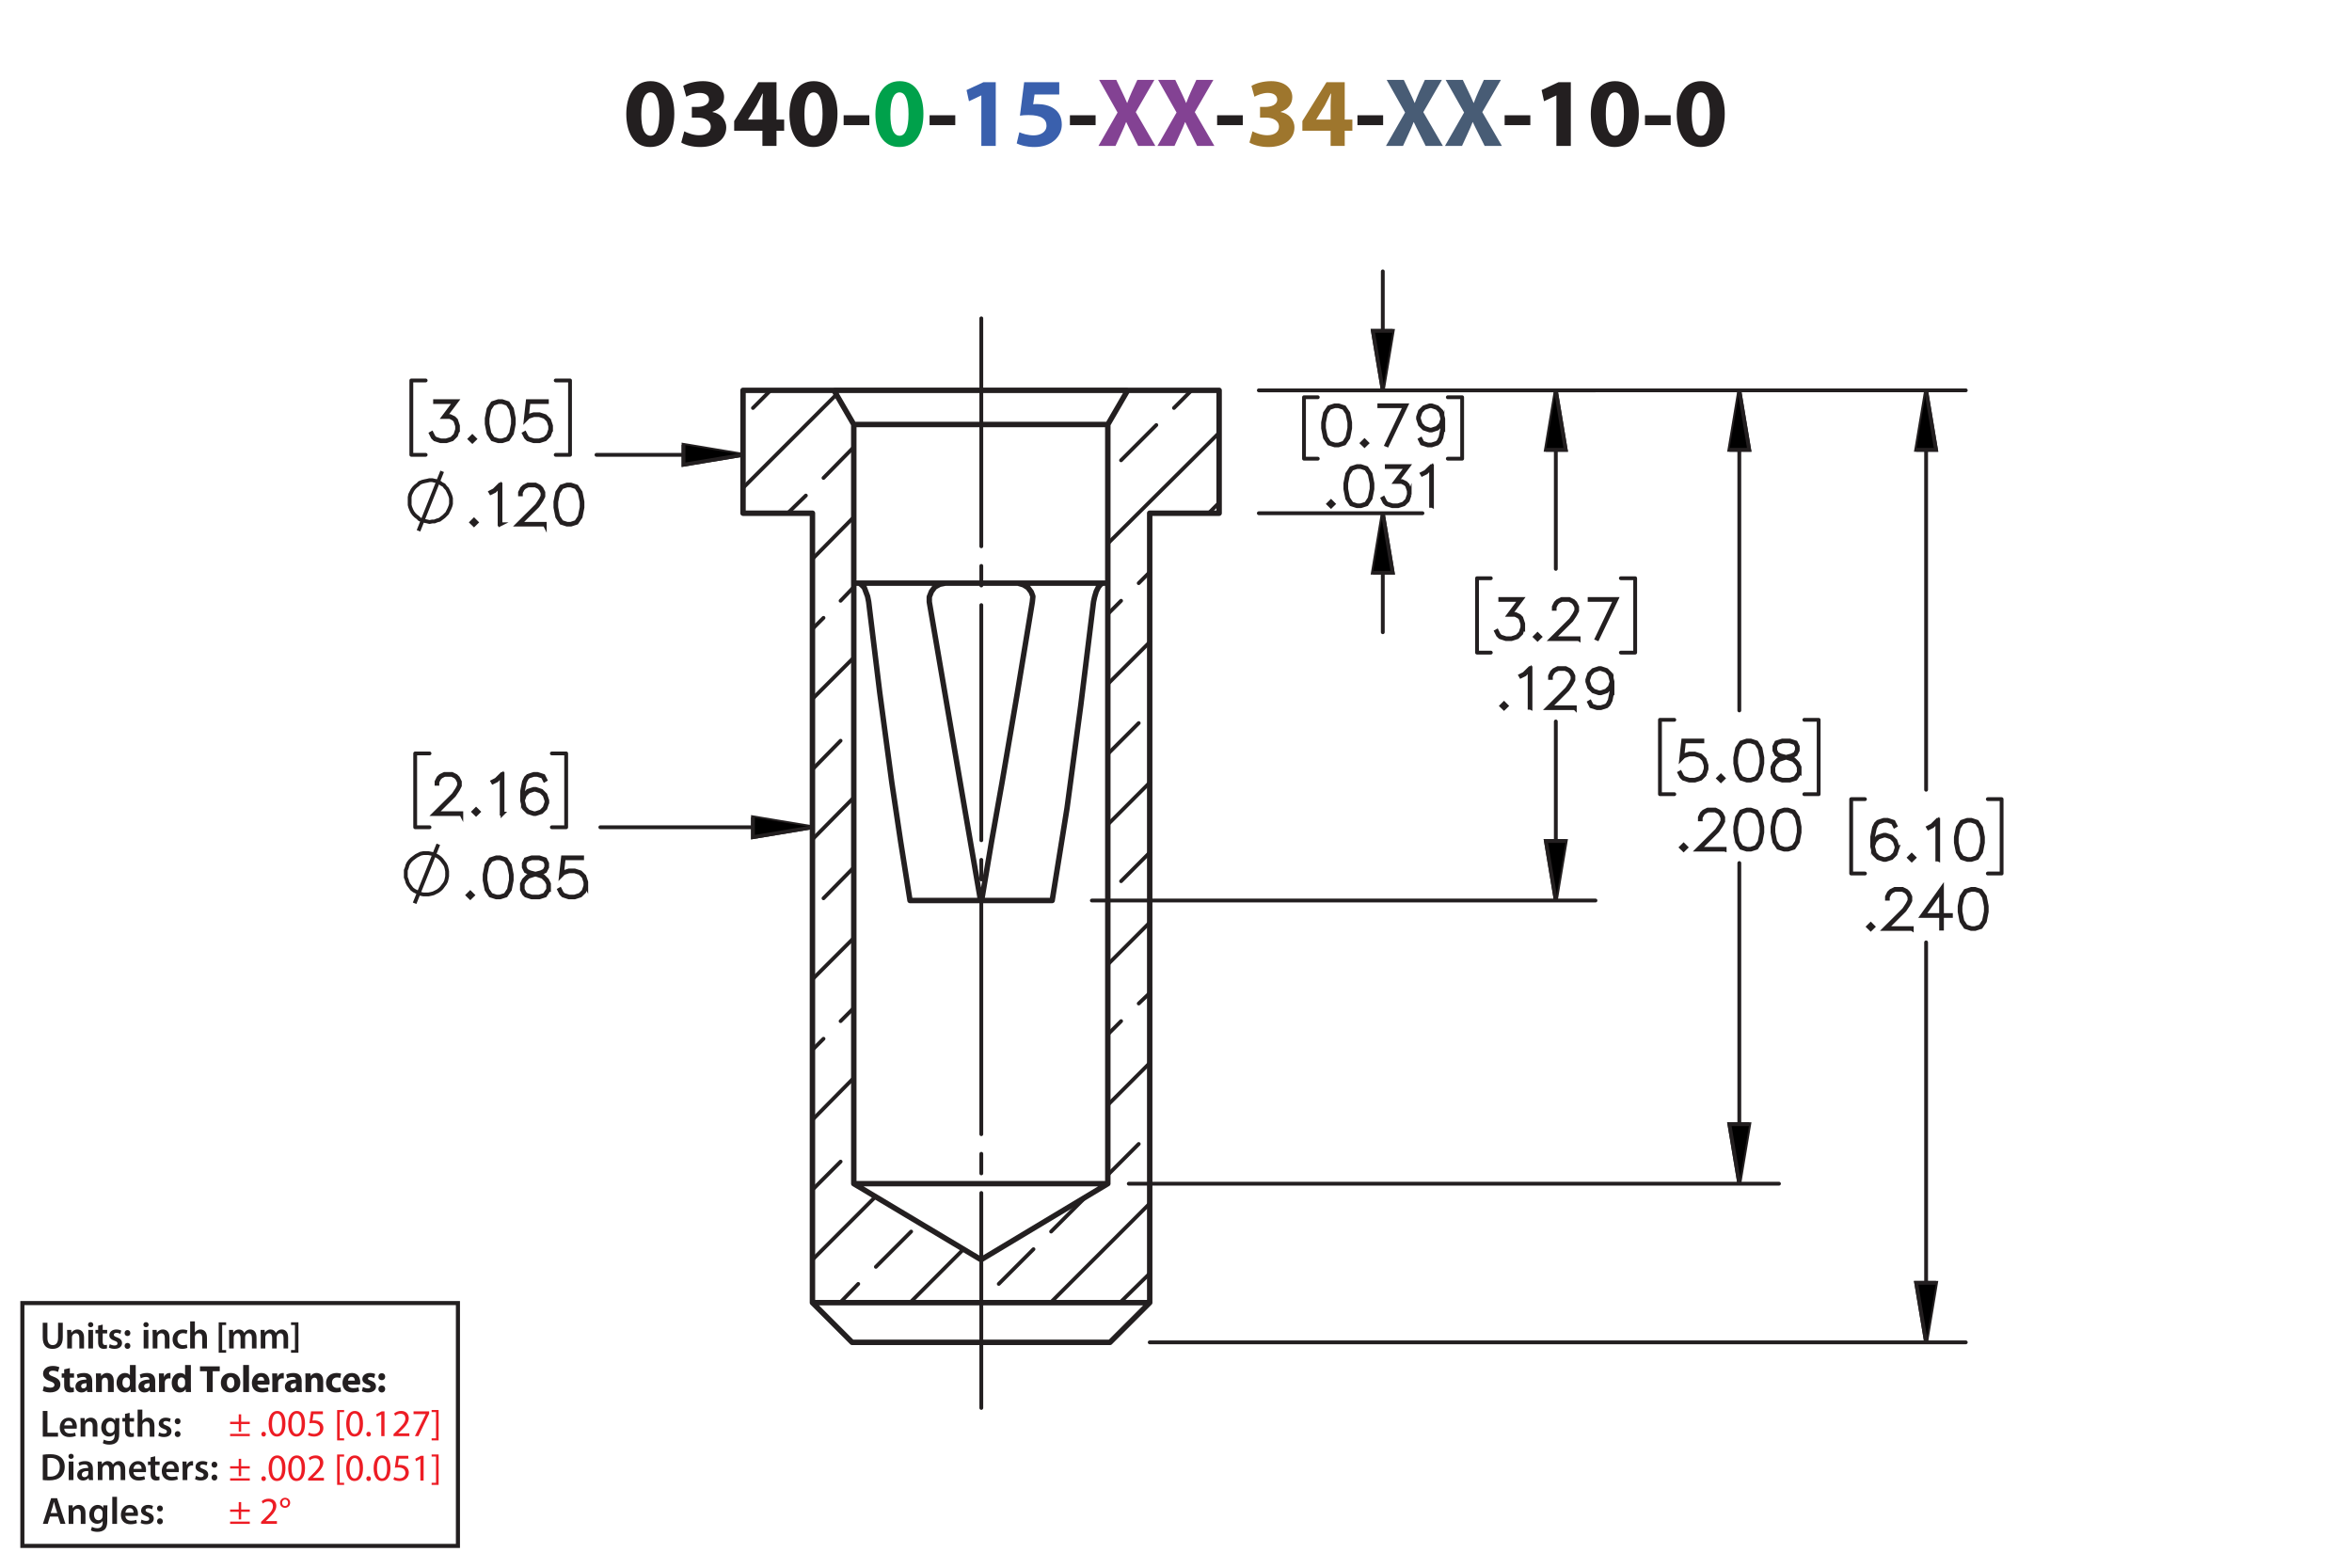 <?xml version="1.0" encoding="UTF-8"?><svg id="Layer_1" xmlns="http://www.w3.org/2000/svg" viewBox="0 0 432 288"><defs><style>.cls-1{stroke-dasharray:0 0 0 0 43.2 3.6 3.6 3.6;stroke-dashoffset:3.713px;}.cls-1,.cls-2,.cls-3,.cls-4,.cls-5,.cls-6,.cls-7{stroke:#231f20;}.cls-1,.cls-2,.cls-4{stroke-linecap:round;stroke-linejoin:round;}.cls-1,.cls-2,.cls-4,.cls-6,.cls-7{fill:none;}.cls-1,.cls-4,.cls-5,.cls-6{stroke-width:.7px;}.cls-3{stroke-width:.7px;}.cls-3,.cls-5,.cls-6{stroke-miterlimit:10;}.cls-8{fill:#3a60ad;}.cls-8,.cls-9,.cls-10,.cls-11,.cls-12,.cls-13,.cls-14{stroke-width:0px;}.cls-9{fill:#ed1c24;}.cls-10{fill:#00a14b;}.cls-11{fill:#9e762d;}.cls-12{fill:#834293;}.cls-13{fill:#231f20;}.cls-14{fill:#485c75;}.cls-7{stroke-width:.75px;}</style></defs><path class="cls-13" d="m123.853,20.904c0,3.619-1.458,6.104-4.447,6.104-3.025,0-4.357-2.719-4.375-6.032,0-3.385,1.44-6.067,4.465-6.067,3.133,0,4.357,2.791,4.357,5.996Zm-6.068.072c-.018,2.683.63,3.961,1.692,3.961s1.639-1.333,1.639-3.997c0-2.593-.558-3.961-1.657-3.961-1.008,0-1.692,1.278-1.674,3.997Z"/><path class="cls-13" d="m125.686,24.127c.486.252,1.603.72,2.719.72,1.422,0,2.143-.685,2.143-1.567,0-1.152-1.152-1.674-2.359-1.674h-1.116v-1.962h1.062c.918-.018,2.089-.36,2.089-1.351,0-.702-.576-1.224-1.728-1.224-.954,0-1.963.414-2.449.702l-.558-1.981c.702-.45,2.106-.882,3.619-.882,2.502,0,3.889,1.315,3.889,2.917,0,1.243-.703,2.215-2.143,2.719v.036c1.405.252,2.539,1.315,2.539,2.845,0,2.07-1.818,3.583-4.79,3.583-1.512,0-2.791-.397-3.475-.829l.558-2.052Z"/><path class="cls-13" d="m140.034,26.81v-2.791h-5.186v-1.782l4.429-7.13h3.349v6.86h1.404v2.052h-1.404v2.791h-2.593Zm0-4.843v-2.593c0-.703.036-1.422.09-2.179h-.072c-.378.756-.684,1.44-1.081,2.179l-1.566,2.557v.036h2.629Z"/><path class="cls-13" d="m153.823,20.904c0,3.619-1.458,6.104-4.447,6.104-3.025,0-4.357-2.719-4.375-6.032,0-3.385,1.44-6.067,4.465-6.067,3.133,0,4.357,2.791,4.357,5.996Zm-6.068.072c-.018,2.683.63,3.961,1.692,3.961s1.639-1.333,1.639-3.997c0-2.593-.558-3.961-1.657-3.961-1.008,0-1.692,1.278-1.674,3.997Z"/><path class="cls-13" d="m159.671,21.174v1.818h-4.717v-1.818h4.717Z"/><path class="cls-10" d="m169.609,20.904c0,3.619-1.458,6.104-4.447,6.104-3.025,0-4.357-2.719-4.375-6.032,0-3.385,1.44-6.067,4.465-6.067,3.133,0,4.357,2.791,4.357,5.996Zm-6.068.072c-.018,2.683.63,3.961,1.692,3.961s1.639-1.333,1.639-3.997c0-2.593-.558-3.961-1.657-3.961-1.008,0-1.692,1.278-1.674,3.997Z"/><path class="cls-13" d="m175.458,21.174v1.818h-4.718v-1.818h4.718Z"/><path class="cls-8" d="m180.245,17.537h-.036l-2.233,1.062-.45-2.053,3.097-1.44h2.269v11.704h-2.647v-9.273Z"/><path class="cls-8" d="m194.556,17.357h-4.538l-.252,1.8c.252-.036.468-.036.756-.036,1.116,0,2.251.252,3.079.847.882.594,1.422,1.566,1.422,2.935,0,2.179-1.873,4.106-5.023,4.106-1.422,0-2.611-.324-3.259-.666l.486-2.052c.522.252,1.585.576,2.647.576,1.134,0,2.341-.54,2.341-1.783,0-1.206-.955-1.945-3.295-1.945-.648,0-1.099.036-1.585.108l.774-6.14h6.446v2.251Z"/><path class="cls-13" d="m201.233,21.174v1.818h-4.718v-1.818h4.718Z"/><path class="cls-12" d="m209.045,26.81l-1.098-2.197c-.45-.846-.738-1.476-1.081-2.179h-.036c-.252.703-.558,1.333-.936,2.179l-1.008,2.197h-3.133l3.511-6.14-3.385-5.996h3.151l1.062,2.215c.36.738.63,1.333.918,2.017h.036c.288-.774.522-1.315.829-2.017l1.026-2.215h3.133l-3.421,5.924,3.601,6.212h-3.169Z"/><path class="cls-12" d="m219.881,26.81l-1.098-2.197c-.45-.846-.738-1.476-1.081-2.179h-.035c-.253.703-.559,1.333-.936,2.179l-1.008,2.197h-3.133l3.511-6.14-3.385-5.996h3.151l1.062,2.215c.359.738.63,1.333.918,2.017h.036c.288-.774.522-1.315.828-2.017l1.026-2.215h3.133l-3.421,5.924,3.601,6.212h-3.169Z"/><path class="cls-13" d="m228.269,21.174v1.818h-4.718v-1.818h4.718Z"/><path class="cls-11" d="m230.049,24.127c.486.252,1.603.72,2.719.72,1.423,0,2.144-.685,2.144-1.567,0-1.152-1.152-1.674-2.359-1.674h-1.116v-1.962h1.062c.918-.018,2.089-.36,2.089-1.351,0-.702-.576-1.224-1.728-1.224-.955,0-1.963.414-2.449.702l-.558-1.981c.702-.45,2.106-.882,3.619-.882,2.502,0,3.889,1.315,3.889,2.917,0,1.243-.702,2.215-2.143,2.719v.036c1.404.252,2.539,1.315,2.539,2.845,0,2.07-1.819,3.583-4.79,3.583-1.512,0-2.791-.397-3.475-.829l.558-2.052Z"/><path class="cls-11" d="m244.397,26.81v-2.791h-5.186v-1.782l4.429-7.13h3.35v6.86h1.404v2.052h-1.404v2.791h-2.593Zm0-4.843v-2.593c0-.703.036-1.422.09-2.179h-.072c-.378.756-.684,1.44-1.08,2.179l-1.566,2.557v.036h2.629Z"/><path class="cls-13" d="m254.044,21.174v1.818h-4.717v-1.818h4.717Z"/><path class="cls-14" d="m261.856,26.81l-1.098-2.197c-.45-.846-.738-1.476-1.081-2.179h-.035c-.253.703-.559,1.333-.936,2.179l-1.009,2.197h-3.133l3.512-6.14-3.386-5.996h3.151l1.062,2.215c.359.738.63,1.333.918,2.017h.036c.288-.774.522-1.315.828-2.017l1.026-2.215h3.133l-3.421,5.924,3.601,6.212h-3.169Z"/><path class="cls-14" d="m272.692,26.81l-1.098-2.197c-.45-.846-.738-1.476-1.081-2.179h-.035c-.253.703-.559,1.333-.936,2.179l-1.009,2.197h-3.133l3.512-6.14-3.386-5.996h3.151l1.062,2.215c.359.738.63,1.333.918,2.017h.036c.288-.774.522-1.315.828-2.017l1.026-2.215h3.133l-3.421,5.924,3.601,6.212h-3.169Z"/><path class="cls-13" d="m281.08,21.174v1.818h-4.718v-1.818h4.718Z"/><path class="cls-13" d="m285.867,17.537h-.035l-2.233,1.062-.45-2.053,3.098-1.44h2.269v11.704h-2.647v-9.273Z"/><path class="cls-13" d="m301.007,20.904c0,3.619-1.458,6.104-4.447,6.104-3.024,0-4.357-2.719-4.375-6.032,0-3.385,1.44-6.067,4.465-6.067,3.133,0,4.357,2.791,4.357,5.996Zm-6.067.072c-.019,2.683.63,3.961,1.692,3.961s1.639-1.333,1.639-3.997c0-2.593-.559-3.961-1.657-3.961-1.008,0-1.692,1.278-1.674,3.997Z"/><path class="cls-13" d="m306.856,21.174v1.818h-4.717v-1.818h4.717Z"/><path class="cls-13" d="m316.792,20.904c0,3.619-1.458,6.104-4.447,6.104-3.024,0-4.356-2.719-4.375-6.032,0-3.385,1.44-6.067,4.465-6.067,3.134,0,4.357,2.791,4.357,5.996Zm-6.067.072c-.019,2.683.63,3.961,1.692,3.961s1.639-1.333,1.639-3.997c0-2.593-.559-3.961-1.656-3.961-1.009,0-1.693,1.278-1.675,3.997Z"/><path class="cls-13" d="m7.854,259.208h.862v3.999h1.94v.722h-2.802v-4.721Z"/><path class="cls-13" d="m11.802,262.465c.021.616.504.883,1.05.883.399,0,.686-.057.946-.154l.126.596c-.294.118-.701.21-1.191.21-1.106,0-1.758-.68-1.758-1.724,0-.945.574-1.835,1.667-1.835,1.106,0,1.471.911,1.471,1.66,0,.161-.014.287-.028.364h-2.283Zm1.498-.603c.007-.315-.133-.833-.708-.833-.532,0-.756.483-.791.833h1.498Z"/><path class="cls-13" d="m14.805,261.533c0-.392-.007-.721-.028-1.016h.756l.042.512h.021c.147-.267.518-.589,1.085-.589.595,0,1.211.386,1.211,1.464v2.024h-.861v-1.926c0-.49-.182-.861-.651-.861-.343,0-.581.245-.672.504-.028.077-.035.182-.035.28v2.003h-.868v-2.396Z"/><path class="cls-13" d="m21.925,260.518c-.014.231-.028.512-.028.981v1.934c0,.714-.147,1.226-.504,1.548-.357.315-.848.413-1.317.413-.434,0-.896-.091-1.191-.273l.19-.651c.217.126.581.26.995.26.56,0,.981-.295.981-1.03v-.294h-.014c-.196.301-.546.504-.995.504-.847,0-1.45-.7-1.45-1.666,0-1.121.729-1.801,1.548-1.801.518,0,.827.253.987.532h.014l.035-.455h.75Zm-.89,1.366c0-.077-.007-.161-.028-.231-.091-.315-.336-.553-.701-.553-.483,0-.84.42-.84,1.113,0,.581.294,1.051.834,1.051.322,0,.602-.21.7-.519.021-.091.035-.21.035-.309v-.553Z"/><path class="cls-13" d="m23.807,259.544v.974h.819v.644h-.819v1.506c0,.413.112.631.441.631.147,0,.259-.021.336-.042l.014.658c-.126.049-.35.084-.624.084-.315,0-.581-.105-.742-.28-.182-.196-.266-.505-.266-.953v-1.603h-.49v-.644h.49v-.77l.84-.203Z"/><path class="cls-13" d="m25.277,258.956h.868v2.031h.014c.105-.161.245-.294.427-.393.168-.098.371-.154.588-.154.581,0,1.19.386,1.19,1.478v2.01h-.861v-1.912c0-.497-.182-.868-.658-.868-.336,0-.575.224-.665.483-.028.069-.035.161-.035.259v2.038h-.868v-4.973Z"/><path class="cls-13" d="m29.239,263.138c.196.119.567.245.875.245.378,0,.546-.154.546-.379,0-.231-.14-.35-.56-.497-.665-.231-.945-.596-.939-.994,0-.603.497-1.072,1.289-1.072.378,0,.708.099.903.203l-.168.609c-.147-.084-.42-.195-.721-.195-.308,0-.477.146-.477.356,0,.218.161.322.596.477.616.224.903.539.91,1.044,0,.616-.483,1.065-1.387,1.065-.413,0-.784-.099-1.037-.238l.169-.623Z"/><path class="cls-13" d="m32.095,261.1c0-.322.224-.554.532-.554.315,0,.525.231.532.554,0,.315-.21.546-.532.546-.315,0-.532-.231-.532-.546Zm0,2.359c0-.321.224-.553.532-.553.315,0,.525.224.532.553,0,.309-.21.547-.532.547-.315,0-.532-.238-.532-.547Z"/><path class="cls-13" d="m7.854,267.253c.378-.064.862-.099,1.373-.099.882,0,1.492.183,1.926.547.456.371.735.932.735,1.736,0,.841-.287,1.471-.735,1.877-.469.428-1.218.644-2.136.644-.504,0-.882-.027-1.163-.062v-4.644Zm.862,3.999c.119.021.301.021.476.021,1.121.008,1.786-.609,1.786-1.807.007-1.044-.595-1.639-1.674-1.639-.273,0-.469.021-.588.049v3.376Z"/><path class="cls-13" d="m13.538,267.547c0,.259-.19.462-.49.462-.287,0-.477-.203-.477-.462,0-.267.196-.47.483-.47.294,0,.476.203.483.47Zm-.917,4.363v-3.411h.868v3.411h-.868Z"/><path class="cls-13" d="m16.331,271.91l-.056-.378h-.021c-.21.266-.567.455-1.008.455-.686,0-1.072-.497-1.072-1.016,0-.861.763-1.296,2.024-1.289v-.056c0-.225-.091-.596-.693-.596-.336,0-.686.105-.917.253l-.168-.56c.252-.154.693-.302,1.233-.302,1.092,0,1.408.693,1.408,1.437v1.232c0,.308.014.609.049.819h-.777Zm-.112-1.667c-.609-.014-1.19.119-1.19.638,0,.336.217.49.49.49.343,0,.595-.225.672-.47.021-.062.028-.133.028-.189v-.47Z"/><path class="cls-13" d="m17.969,269.515c0-.392-.007-.721-.028-1.016h.743l.035.505h.021c.169-.267.477-.582,1.051-.582.448,0,.798.253.945.631h.014c.119-.19.259-.329.42-.428.189-.133.406-.203.686-.203.567,0,1.142.386,1.142,1.478v2.01h-.841v-1.884c0-.567-.196-.903-.609-.903-.294,0-.511.21-.602.455-.021.084-.042.189-.042.287v2.045h-.841v-1.975c0-.477-.189-.812-.588-.812-.322,0-.54.252-.617.49-.035.084-.049.182-.049.279v2.018h-.84v-2.396Z"/><path class="cls-13" d="m24.514,270.446c.021.616.504.883,1.05.883.399,0,.686-.057.946-.154l.126.596c-.294.118-.701.21-1.191.21-1.106,0-1.758-.68-1.758-1.724,0-.945.574-1.835,1.667-1.835,1.106,0,1.471.911,1.471,1.66,0,.161-.014.287-.028.364h-2.283Zm1.498-.603c.007-.315-.133-.833-.708-.833-.532,0-.756.483-.791.833h1.498Z"/><path class="cls-13" d="m28.504,267.525v.974h.819v.644h-.819v1.506c0,.413.112.631.441.631.147,0,.259-.021.336-.042l.014.658c-.126.049-.35.084-.624.084-.315,0-.581-.105-.742-.28-.182-.196-.266-.505-.266-.953v-1.603h-.49v-.644h.49v-.77l.84-.203Z"/><path class="cls-13" d="m30.541,270.446c.021.616.504.883,1.05.883.399,0,.686-.057.946-.154l.126.596c-.294.118-.701.21-1.191.21-1.106,0-1.758-.68-1.758-1.724,0-.945.574-1.835,1.667-1.835,1.106,0,1.471.911,1.471,1.66,0,.161-.014.287-.028.364h-2.283Zm1.498-.603c.007-.315-.133-.833-.708-.833-.532,0-.756.483-.791.833h1.498Z"/><path class="cls-13" d="m33.544,269.599c0-.462-.007-.791-.028-1.1h.75l.028.651h.028c.168-.483.567-.729.932-.729.084,0,.133.008.203.021v.812c-.07-.014-.147-.028-.252-.028-.413,0-.693.267-.77.651-.014.077-.028.168-.028.267v1.765h-.861v-2.312Z"/><path class="cls-13" d="m35.994,271.119c.196.119.567.245.875.245.378,0,.546-.154.546-.379,0-.231-.14-.35-.56-.497-.665-.231-.945-.596-.939-.994,0-.603.497-1.072,1.289-1.072.378,0,.708.099.903.203l-.168.609c-.147-.084-.42-.195-.721-.195-.308,0-.477.146-.477.356,0,.218.161.322.596.477.616.224.903.539.91,1.044,0,.616-.483,1.065-1.387,1.065-.413,0-.784-.099-1.037-.238l.169-.623Z"/><path class="cls-13" d="m38.85,269.081c0-.322.224-.554.532-.554.315,0,.525.231.532.554,0,.315-.21.546-.532.546-.315,0-.532-.231-.532-.546Zm0,2.359c0-.321.224-.553.532-.553.315,0,.525.224.532.553,0,.309-.21.547-.532.547-.315,0-.532-.238-.532-.547Z"/><path class="cls-13" d="m8.065,254.635c.288.147.729.294,1.184.294.49,0,.749-.203.749-.511,0-.295-.224-.463-.791-.666-.784-.273-1.295-.707-1.295-1.394,0-.806.672-1.422,1.786-1.422.532,0,.924.112,1.205.238l-.238.861c-.189-.091-.525-.224-.988-.224-.462,0-.686.21-.686.455,0,.301.266.435.875.665.834.309,1.226.742,1.226,1.408,0,.791-.609,1.464-1.905,1.464-.539,0-1.071-.141-1.337-.287l.217-.883Z"/><path class="cls-13" d="m12.832,251.329v.981h.764v.784h-.764v1.24c0,.413.098.602.42.602.133,0,.238-.014.315-.027l.007.805c-.14.057-.392.092-.693.092-.343,0-.63-.119-.798-.294-.196-.203-.294-.533-.294-1.016v-1.401h-.455v-.784h.455v-.742l1.044-.238Z"/><path class="cls-13" d="m16.025,255.734l-.064-.343h-.021c-.224.273-.574.42-.981.42-.693,0-1.106-.504-1.106-1.051,0-.89.798-1.316,2.01-1.31v-.049c0-.183-.098-.441-.624-.441-.35,0-.721.119-.945.259l-.196-.686c.238-.133.708-.301,1.331-.301,1.142,0,1.506.673,1.506,1.478v1.191c0,.329.014.644.049.833h-.96Zm-.127-1.618c-.56-.007-.994.126-.994.54,0,.273.182.405.42.405.266,0,.483-.175.553-.392.014-.056.021-.119.021-.183v-.371Z"/><path class="cls-13" d="m17.641,253.402c0-.428-.014-.792-.028-1.093h.924l.049.469h.021c.14-.217.49-.546,1.058-.546.701,0,1.226.462,1.226,1.471v2.031h-1.065v-1.898c0-.44-.154-.742-.539-.742-.294,0-.469.203-.54.399-.028.064-.042.168-.042.267v1.975h-1.065v-2.332Z"/><path class="cls-13" d="m24.929,250.762v3.95c0,.385.014.791.028,1.022h-.945l-.049-.504h-.014c-.217.385-.63.581-1.072.581-.812,0-1.464-.693-1.464-1.758-.007-1.156.714-1.821,1.534-1.821.42,0,.749.147.903.386h.014v-1.856h1.065Zm-1.065,2.998c0-.057-.007-.134-.014-.19-.063-.287-.294-.525-.624-.525-.483,0-.735.435-.735.974,0,.581.287.945.729.945.308,0,.553-.21.616-.511.021-.077.028-.154.028-.245v-.448Z"/><path class="cls-13" d="m27.596,255.734l-.064-.343h-.021c-.224.273-.574.42-.981.42-.693,0-1.106-.504-1.106-1.051,0-.89.798-1.316,2.01-1.31v-.049c0-.183-.098-.441-.624-.441-.35,0-.721.119-.945.259l-.196-.686c.238-.133.708-.301,1.331-.301,1.142,0,1.506.673,1.506,1.478v1.191c0,.329.014.644.049.833h-.96Zm-.127-1.618c-.56-.007-.994.126-.994.54,0,.273.182.405.42.405.266,0,.483-.175.553-.392.014-.056.021-.119.021-.183v-.371Z"/><path class="cls-13" d="m29.211,253.438c0-.505-.014-.834-.028-1.128h.917l.035.63h.028c.175-.497.595-.707.924-.707.098,0,.147,0,.224.014v1.002c-.077-.014-.168-.028-.287-.028-.392,0-.658.21-.729.54-.014.069-.021.153-.021.237v1.737h-1.065v-2.297Z"/><path class="cls-13" d="m35.058,250.762v3.95c0,.385.014.791.028,1.022h-.945l-.049-.504h-.014c-.217.385-.63.581-1.072.581-.812,0-1.464-.693-1.464-1.758-.007-1.156.714-1.821,1.534-1.821.42,0,.749.147.903.386h.014v-1.856h1.065Zm-1.065,2.998c0-.057-.007-.134-.014-.19-.063-.287-.294-.525-.624-.525-.483,0-.735.435-.735.974,0,.581.287.945.729.945.308,0,.553-.21.616-.511.021-.077.028-.154.028-.245v-.448Z"/><path class="cls-13" d="m38.003,251.91h-1.268v-.896h3.628v.896h-1.289v3.824h-1.072v-3.824Z"/><path class="cls-13" d="m44.144,253.983c0,1.254-.89,1.828-1.807,1.828-1.002,0-1.772-.658-1.772-1.765,0-1.107.729-1.815,1.828-1.815,1.051,0,1.751.722,1.751,1.751Zm-2.479.035c0,.588.245,1.029.701,1.029.413,0,.679-.413.679-1.029,0-.512-.196-1.029-.679-1.029-.511,0-.701.525-.701,1.029Z"/><path class="cls-13" d="m44.667,250.762h1.065v4.973h-1.065v-4.973Z"/><path class="cls-13" d="m47.278,254.361c.035.441.469.651.967.651.364,0,.658-.049.945-.14l.14.722c-.35.14-.777.21-1.24.21-1.163,0-1.828-.673-1.828-1.744,0-.868.54-1.828,1.73-1.828,1.107,0,1.527.861,1.527,1.709,0,.182-.021.343-.035.42h-2.206Zm1.254-.729c0-.259-.112-.693-.603-.693-.448,0-.63.406-.658.693h1.261Z"/><path class="cls-13" d="m50.022,253.438c0-.505-.014-.834-.028-1.128h.917l.035.63h.028c.175-.497.595-.707.924-.707.098,0,.147,0,.224.014v1.002c-.077-.014-.168-.028-.287-.028-.392,0-.658.21-.729.54-.014.069-.021.153-.021.237v1.737h-1.065v-2.297Z"/><path class="cls-13" d="m54.496,255.734l-.064-.343h-.021c-.224.273-.574.42-.981.42-.693,0-1.106-.504-1.106-1.051,0-.89.798-1.316,2.01-1.31v-.049c0-.183-.098-.441-.624-.441-.35,0-.721.119-.945.259l-.196-.686c.238-.133.708-.301,1.331-.301,1.142,0,1.506.673,1.506,1.478v1.191c0,.329.014.644.049.833h-.96Zm-.127-1.618c-.56-.007-.994.126-.994.54,0,.273.182.405.42.405.266,0,.483-.175.553-.392.014-.056.021-.119.021-.183v-.371Z"/><path class="cls-13" d="m56.112,253.402c0-.428-.014-.792-.028-1.093h.924l.049.469h.021c.14-.217.49-.546,1.058-.546.701,0,1.226.462,1.226,1.471v2.031h-1.065v-1.898c0-.44-.154-.742-.539-.742-.294,0-.469.203-.54.399-.028.064-.042.168-.042.267v1.975h-1.065v-2.332Z"/><path class="cls-13" d="m62.651,255.65c-.189.084-.546.154-.953.154-1.106,0-1.814-.673-1.814-1.751,0-1.002.686-1.821,1.961-1.821.28,0,.588.049.812.133l-.168.792c-.126-.057-.315-.105-.595-.105-.56,0-.924.399-.917.96,0,.63.42.959.939.959.252,0,.448-.042.609-.104l.126.784Z"/><path class="cls-13" d="m63.924,254.361c.035.441.469.651.967.651.364,0,.658-.049.945-.14l.14.722c-.35.14-.777.21-1.24.21-1.163,0-1.828-.673-1.828-1.744,0-.868.54-1.828,1.73-1.828,1.107,0,1.527.861,1.527,1.709,0,.182-.021.343-.035.42h-2.206Zm1.254-.729c0-.259-.112-.693-.603-.693-.448,0-.63.406-.658.693h1.261Z"/><path class="cls-13" d="m66.661,254.803c.196.119.602.259.917.259.322,0,.455-.111.455-.287,0-.175-.105-.259-.504-.392-.707-.238-.981-.623-.974-1.029,0-.638.546-1.121,1.394-1.121.399,0,.756.091.966.196l-.189.735c-.154-.084-.448-.196-.742-.196-.259,0-.406.105-.406.28,0,.161.133.245.553.393.651.224.924.553.932,1.058,0,.637-.504,1.106-1.485,1.106-.448,0-.848-.099-1.107-.238l.19-.764Z"/><path class="cls-13" d="m69.496,252.912c0-.379.259-.644.63-.644s.616.259.624.644c0,.364-.252.637-.63.637-.364,0-.624-.273-.624-.637Zm0,2.262c0-.371.259-.644.63-.644s.616.267.624.644c0,.364-.252.638-.63.638-.364,0-.624-.273-.624-.638Z"/><path class="cls-9" d="m44.296,259.828v1.365h1.583v.421h-1.583v1.4h-.448v-1.4h-1.583v-.421h1.583v-1.365h.448Zm1.583,3.586v.42h-3.614v-.42h3.614Z"/><path class="cls-9" d="m48.005,263.47c0-.259.175-.441.42-.441.246,0,.414.183.414.441,0,.252-.161.441-.42.441-.245,0-.413-.19-.413-.441Z"/><path class="cls-9" d="m52.431,261.509c0,1.548-.574,2.402-1.583,2.402-.889,0-1.492-.834-1.506-2.34,0-1.526.659-2.367,1.583-2.367.96,0,1.506.855,1.506,2.305Zm-2.472.07c0,1.184.364,1.855.924,1.855.63,0,.932-.735.932-1.897,0-1.121-.287-1.856-.925-1.856-.539,0-.931.658-.931,1.898Z"/><path class="cls-9" d="m56.022,261.509c0,1.548-.574,2.402-1.583,2.402-.889,0-1.492-.834-1.506-2.34,0-1.526.659-2.367,1.583-2.367.96,0,1.506.855,1.506,2.305Zm-2.472.07c0,1.184.364,1.855.924,1.855.63,0,.932-.735.932-1.897,0-1.121-.287-1.856-.925-1.856-.539,0-.931.658-.931,1.898Z"/><path class="cls-9" d="m59.305,259.8h-1.737l-.175,1.17c.105-.015.203-.028.371-.028.35,0,.701.077.981.245.357.203.651.596.651,1.17,0,.89-.707,1.555-1.695,1.555-.497,0-.917-.141-1.135-.28l.154-.469c.189.111.56.252.974.252.581,0,1.079-.379,1.079-.988-.007-.588-.399-1.008-1.31-1.008-.259,0-.462.027-.63.049l.294-2.186h2.178v.519Z"/><path class="cls-9" d="m61.921,264.618v-5.582h1.282v.386h-.805v4.811h.805v.385h-1.282Z"/><path class="cls-9" d="m66.676,261.509c0,1.548-.574,2.402-1.583,2.402-.889,0-1.492-.834-1.506-2.34,0-1.526.659-2.367,1.583-2.367.96,0,1.506.855,1.506,2.305Zm-2.472.07c0,1.184.364,1.855.924,1.855.63,0,.932-.735.932-1.897,0-1.121-.287-1.856-.925-1.856-.539,0-.931.658-.931,1.898Z"/><path class="cls-9" d="m67.29,263.47c0-.259.175-.441.42-.441.245,0,.413.183.413.441,0,.252-.161.441-.42.441-.245,0-.413-.19-.413-.441Z"/><path class="cls-9" d="m70.027,259.856h-.014l-.791.428-.119-.47.995-.532h.525v4.553h-.595v-3.978Z"/><path class="cls-9" d="m72.28,263.834v-.378l.483-.47c1.163-1.106,1.688-1.694,1.695-2.381,0-.463-.224-.89-.903-.89-.413,0-.756.21-.966.385l-.196-.434c.315-.267.763-.463,1.289-.463.981,0,1.394.673,1.394,1.324,0,.841-.609,1.52-1.569,2.444l-.364.336v.014h2.045v.512h-2.907Z"/><path class="cls-9" d="m78.827,259.281v.406l-1.982,4.146h-.637l1.975-4.027v-.014h-2.227v-.512h2.872Z"/><path class="cls-9" d="m80.561,259.029v5.589h-1.281v-.385h.805v-4.818h-.805v-.386h1.281Z"/><path class="cls-9" d="m44.296,267.998v1.365h1.583v.421h-1.583v1.4h-.448v-1.4h-1.583v-.421h1.583v-1.365h.448Zm1.583,3.586v.42h-3.614v-.42h3.614Z"/><path class="cls-9" d="m48.005,271.64c0-.259.175-.441.42-.441.246,0,.414.183.414.441,0,.252-.161.441-.42.441-.245,0-.413-.19-.413-.441Z"/><path class="cls-9" d="m52.431,269.679c0,1.548-.574,2.402-1.583,2.402-.889,0-1.492-.834-1.506-2.34,0-1.526.659-2.367,1.583-2.367.96,0,1.506.855,1.506,2.305Zm-2.472.07c0,1.184.364,1.855.924,1.855.63,0,.932-.735.932-1.897,0-1.121-.287-1.856-.925-1.856-.539,0-.931.658-.931,1.898Z"/><path class="cls-9" d="m56.022,269.679c0,1.548-.574,2.402-1.583,2.402-.889,0-1.492-.834-1.506-2.34,0-1.526.659-2.367,1.583-2.367.96,0,1.506.855,1.506,2.305Zm-2.472.07c0,1.184.364,1.855.924,1.855.63,0,.932-.735.932-1.897,0-1.121-.287-1.856-.925-1.856-.539,0-.931.658-.931,1.898Z"/><path class="cls-9" d="m56.587,272.004v-.378l.483-.47c1.163-1.106,1.688-1.694,1.695-2.381,0-.463-.224-.89-.903-.89-.413,0-.756.21-.966.385l-.196-.434c.315-.267.763-.463,1.289-.463.981,0,1.394.673,1.394,1.324,0,.841-.609,1.52-1.569,2.444l-.364.336v.014h2.045v.512h-2.907Z"/><path class="cls-9" d="m61.921,272.788v-5.582h1.282v.386h-.805v4.811h.805v.385h-1.282Z"/><path class="cls-9" d="m66.676,269.679c0,1.548-.574,2.402-1.583,2.402-.889,0-1.492-.834-1.506-2.34,0-1.526.659-2.367,1.583-2.367.96,0,1.506.855,1.506,2.305Zm-2.472.07c0,1.184.364,1.855.924,1.855.63,0,.932-.735.932-1.897,0-1.121-.287-1.856-.925-1.856-.539,0-.931.658-.931,1.898Z"/><path class="cls-9" d="m67.29,271.64c0-.259.175-.441.42-.441.245,0,.413.183.413.441,0,.252-.161.441-.42.441-.245,0-.413-.19-.413-.441Z"/><path class="cls-9" d="m71.715,269.679c0,1.548-.574,2.402-1.583,2.402-.889,0-1.492-.834-1.506-2.34,0-1.526.659-2.367,1.583-2.367.96,0,1.506.855,1.506,2.305Zm-2.472.07c0,1.184.364,1.855.924,1.855.63,0,.932-.735.932-1.897,0-1.121-.287-1.856-.925-1.856-.539,0-.931.658-.931,1.898Z"/><path class="cls-9" d="m74.998,267.97h-1.737l-.175,1.17c.105-.015.203-.028.371-.028.35,0,.701.077.981.245.357.203.651.596.651,1.17,0,.89-.707,1.555-1.695,1.555-.497,0-.917-.141-1.135-.28l.154-.469c.189.111.56.252.974.252.581,0,1.079-.379,1.079-.988-.007-.588-.399-1.008-1.31-1.008-.259,0-.462.027-.63.049l.294-2.186h2.178v.519Z"/><path class="cls-9" d="m77.209,268.025h-.014l-.791.428-.119-.47.995-.532h.525v4.553h-.595v-3.978Z"/><path class="cls-9" d="m80.561,267.199v5.589h-1.281v-.385h.805v-4.818h-.805v-.386h1.281Z"/><path class="cls-13" d="m9.172,278.615l-.406,1.338h-.89l1.513-4.721h1.1l1.534,4.721h-.925l-.427-1.338h-1.498Zm1.352-.651l-.371-1.162c-.091-.287-.168-.609-.238-.883h-.014c-.07.273-.14.603-.224.883l-.364,1.162h1.211Z"/><path class="cls-13" d="m12.609,277.558c0-.392-.007-.721-.028-1.016h.756l.043.512h.021c.147-.267.518-.589,1.085-.589.595,0,1.211.386,1.211,1.464v2.024h-.861v-1.926c0-.49-.182-.861-.651-.861-.343,0-.582.245-.672.504-.028.077-.035.182-.035.28v2.003h-.868v-2.396Z"/><path class="cls-13" d="m19.73,276.542c-.014.231-.028.512-.028.981v1.934c0,.714-.147,1.226-.504,1.548-.357.315-.848.413-1.317.413-.434,0-.896-.091-1.191-.273l.19-.651c.217.126.581.26.995.26.56,0,.981-.295.981-1.03v-.294h-.014c-.196.301-.546.504-.995.504-.847,0-1.45-.7-1.45-1.666,0-1.121.729-1.801,1.548-1.801.518,0,.827.253.987.532h.014l.035-.455h.75Zm-.89,1.366c0-.077-.007-.161-.028-.231-.091-.315-.336-.553-.701-.553-.483,0-.84.42-.84,1.113,0,.581.294,1.051.834,1.051.322,0,.602-.21.7-.519.021-.091.035-.21.035-.309v-.553Z"/><path class="cls-13" d="m20.624,274.981h.868v4.973h-.868v-4.973Z"/><path class="cls-13" d="m23.032,278.489c.021.616.504.883,1.05.883.399,0,.686-.057.946-.154l.126.596c-.294.118-.701.21-1.191.21-1.106,0-1.758-.68-1.758-1.724,0-.945.574-1.835,1.667-1.835,1.106,0,1.471.911,1.471,1.66,0,.161-.014.287-.028.364h-2.283Zm1.498-.603c.007-.315-.133-.833-.708-.833-.532,0-.756.483-.791.833h1.498Z"/><path class="cls-13" d="m25.993,279.162c.196.119.567.245.875.245.378,0,.546-.154.546-.379,0-.231-.14-.35-.56-.497-.665-.231-.945-.596-.939-.994,0-.603.497-1.072,1.289-1.072.378,0,.708.099.903.203l-.168.609c-.147-.084-.42-.195-.721-.195-.308,0-.477.146-.477.356,0,.218.161.322.596.477.616.224.903.539.91,1.044,0,.616-.483,1.065-1.387,1.065-.413,0-.784-.099-1.037-.238l.169-.623Z"/><path class="cls-13" d="m28.849,277.124c0-.322.224-.554.532-.554.315,0,.525.231.532.554,0,.315-.21.546-.532.546-.315,0-.532-.231-.532-.546Zm0,2.359c0-.321.224-.553.532-.553.315,0,.525.224.532.553,0,.309-.21.547-.532.547-.315,0-.532-.238-.532-.547Z"/><path class="cls-9" d="m44.296,275.947v1.365h1.583v.421h-1.583v1.4h-.448v-1.4h-1.583v-.421h1.583v-1.365h.448Zm1.583,3.586v.42h-3.614v-.42h3.614Z"/><path class="cls-9" d="m47.956,279.953v-.378l.483-.47c1.163-1.106,1.688-1.694,1.695-2.381,0-.463-.224-.89-.903-.89-.413,0-.756.21-.966.385l-.196-.434c.315-.267.763-.463,1.289-.463.981,0,1.394.673,1.394,1.324,0,.841-.609,1.52-1.569,2.444l-.364.336v.014h2.045v.512h-2.907Z"/><path class="cls-9" d="m53.291,276.066c0,.567-.455.939-.939.939-.546,0-.917-.413-.917-.904-.007-.539.413-.945.932-.945.574,0,.924.435.924.911Zm-1.478.034c0,.322.238.575.546.575.315,0,.553-.26.553-.603,0-.26-.154-.589-.553-.589-.364,0-.546.315-.546.616Z"/><rect class="cls-7" x="4.109" y="239.387" width="80" height="44.612"/><path class="cls-13" d="m8.708,243.005v2.753c0,.924.385,1.352.967,1.352.623,0,.995-.428.995-1.352v-2.753h.861v2.696c0,1.457-.75,2.102-1.884,2.102-1.092,0-1.8-.609-1.8-2.094v-2.704h.861Z"/><path class="cls-13" d="m12.348,245.33c0-.392-.007-.721-.028-1.016h.756l.042.512h.021c.147-.267.518-.589,1.085-.589.595,0,1.211.386,1.211,1.464v2.024h-.861v-1.926c0-.49-.182-.861-.651-.861-.343,0-.581.245-.672.504-.028.077-.035.182-.035.28v2.003h-.868v-2.396Z"/><path class="cls-13" d="m17.136,243.362c0,.259-.19.462-.49.462-.287,0-.477-.203-.477-.462,0-.267.196-.47.483-.47.294,0,.476.203.483.47Zm-.917,4.363v-3.411h.868v3.411h-.868Z"/><path class="cls-13" d="m18.865,243.341v.974h.819v.644h-.819v1.506c0,.413.112.631.441.631.147,0,.259-.021.336-.043l.014.659c-.126.049-.35.084-.624.084-.315,0-.581-.105-.742-.28-.182-.196-.266-.505-.266-.953v-1.603h-.49v-.644h.49v-.77l.84-.203Z"/><path class="cls-13" d="m20.16,246.935c.196.118.567.245.875.245.378,0,.546-.154.546-.379,0-.231-.14-.35-.56-.497-.665-.231-.945-.595-.939-.994,0-.603.497-1.072,1.289-1.072.378,0,.708.099.903.203l-.168.609c-.147-.084-.42-.195-.721-.195-.308,0-.477.146-.477.356,0,.218.161.322.596.477.616.224.903.539.91,1.044,0,.616-.483,1.065-1.387,1.065-.413,0-.784-.099-1.037-.238l.169-.623Z"/><path class="cls-13" d="m22.883,244.897c0-.322.224-.554.532-.554.315,0,.525.231.532.554,0,.315-.21.546-.532.546-.315,0-.532-.231-.532-.546Zm0,2.359c0-.321.224-.553.532-.553.315,0,.525.224.532.553,0,.309-.21.547-.532.547-.315,0-.532-.238-.532-.547Z"/><path class="cls-13" d="m27.304,243.362c0,.259-.19.462-.49.462-.287,0-.477-.203-.477-.462,0-.267.196-.47.483-.47.294,0,.476.203.483.47Zm-.917,4.363v-3.411h.868v3.411h-.868Z"/><path class="cls-13" d="m28.045,245.33c0-.392-.007-.721-.028-1.016h.756l.043.512h.021c.147-.267.518-.589,1.085-.589.595,0,1.211.386,1.211,1.464v2.024h-.861v-1.926c0-.49-.182-.861-.651-.861-.343,0-.582.245-.672.504-.028.077-.035.182-.035.28v2.003h-.868v-2.396Z"/><path class="cls-13" d="m34.424,247.62c-.182.084-.54.176-.967.176-1.065,0-1.758-.68-1.758-1.737,0-1.022.7-1.821,1.898-1.821.315,0,.637.07.834.161l-.154.644c-.14-.062-.343-.133-.651-.133-.659,0-1.051.483-1.044,1.106,0,.7.456,1.1,1.044,1.1.301,0,.511-.064.679-.133l.119.637Z"/><path class="cls-13" d="m34.926,242.753h.868v2.031h.014c.105-.161.245-.294.427-.393.168-.098.371-.154.588-.154.581,0,1.19.386,1.19,1.478v2.01h-.861v-1.912c0-.497-.182-.868-.658-.868-.336,0-.575.224-.665.483-.028.069-.035.161-.035.259v2.038h-.868v-4.973Z"/><path class="cls-13" d="m40.169,248.51v-5.582h1.366v.497h-.728v4.595h.728v.49h-1.366Z"/><path class="cls-13" d="m42.087,245.33c0-.392-.007-.721-.028-1.016h.743l.035.505h.021c.169-.267.477-.582,1.051-.582.448,0,.798.253.945.631h.014c.119-.19.259-.329.42-.428.189-.133.406-.203.686-.203.567,0,1.142.386,1.142,1.478v2.01h-.841v-1.884c0-.567-.196-.903-.609-.903-.294,0-.511.21-.602.455-.021.084-.042.189-.042.287v2.045h-.841v-1.975c0-.477-.189-.812-.588-.812-.322,0-.54.252-.617.49-.035.084-.049.182-.049.28v2.017h-.84v-2.396Z"/><path class="cls-13" d="m47.89,245.33c0-.392-.007-.721-.028-1.016h.743l.035.505h.021c.168-.267.476-.582,1.05-.582.448,0,.798.253.945.631h.014c.119-.19.259-.329.42-.428.189-.133.406-.203.686-.203.567,0,1.142.386,1.142,1.478v2.01h-.84v-1.884c0-.567-.196-.903-.609-.903-.294,0-.511.21-.602.455-.021.084-.042.189-.042.287v2.045h-.841v-1.975c0-.477-.189-.812-.588-.812-.322,0-.54.252-.617.49-.035.084-.049.182-.049.28v2.017h-.84v-2.396Z"/><path class="cls-13" d="m54.813,242.921v5.589h-1.359v-.497h.721v-4.595h-.721v-.497h1.359Z"/><path class="cls-3" d="m84.114,78.938l-.351,1.058-.72.713-1.061.345h-1.051l-1.06-.345-.374-.364-.345-.694.139-.077.341.675.316.326,1.003.33h1.013l1.003-.33.658-.661.336-1.001v-.665l-.336-1-.326-.311-.658-.335h-1.171l2.064-2.743h-3.623v-.158h3.94l-2.064,2.744h.893l.72.354.365.373.351,1.058v.709Z"/><path class="cls-3" d="m87.206,80.642l-.451.44-.451-.44.451-.45.451.45Zm-.216,0l-.235-.234-.235.234.235.234.235-.234Z"/><path class="cls-3" d="m94.367,77.908l-.341,1.733-.72,1.067-1.07.345h-.71l-1.07-.345-.715-1.067-.346-1.733v-1.053l.346-1.733.715-1.067,1.07-.354h.71l1.07.354.72,1.067.341,1.733v1.053Zm-.154-.024v-1.005l-.346-1.7-.657-.991-.994-.33h-.667l-.994.33-.663.991-.341,1.7v1.005l.341,1.7.663.991.994.33h.667l.994-.33.657-.991.346-1.7Z"/><path class="cls-3" d="m101.211,78.938l-.351,1.058-.72.713-1.061.345h-1.051l-1.06-.345-.374-.364-.345-.694.139-.077.341.675.316.326,1.003.33h1.013l1.003-.33.658-.661.336-1.001v-.665l-.336-1-.658-.656-1.003-.335h-1.013l-1.003.335-.48.493.37-3.385h3.514v.158h-3.374l-.312,2.791.206-.196,1.06-.35h1.051l1.061.35.72.718.351,1.058v.709Z"/><path class="cls-6" d="m76.864,97.52l4.352-10.931m1.619,5.465v-.506l-.101-.405-.202-.506-.202-.405-.202-.405-.304-.304-.304-.405-.405-.202-.405-.304-.405-.202-.506-.101-.405-.101h-.506l-.405.101-.506.101-.405.101-.506.202-.304.304-.405.304-.304.304-.304.405-.202.405-.202.405-.101.506v1.417l.101.405.202.506.202.405.304.405.304.304.405.304.304.304.506.202.405.101.506.101.405.101.506-.101h.405l.506-.202.405-.101.405-.304.405-.304.304-.304.304-.304.202-.405.202-.405.202-.506.101-.405v-.506"/><path class="cls-3" d="m87.514,95.965l-.451.44-.451-.44.451-.45.451.45Zm-.216,0l-.235-.234-.235.234.235.234.235-.234Z"/><path class="cls-3" d="m91.923,96.31h-.158v-7.024l-.902.915-.701.34-.077-.134.676-.345,1.051-1.039h.11v7.287Z"/><path class="cls-3" d="m100.064,96.377h-4.999l3.564-3.548.677-1.02.336-.67v-.646l-.336-.656-.322-.326-.662-.33h-1.333l-.657.33-.326.326-.336.656v.326h-.154v-.364l.351-.718.364-.359.72-.354h1.415l.715.354.365.359.355.718v.728l-.355.704-.696,1.039-3.315,3.304h4.63v.148Z"/><path class="cls-3" d="m106.983,93.231l-.34,1.733-.72,1.067-1.07.345h-.71l-1.07-.345-.715-1.067-.345-1.733v-1.053l.345-1.733.715-1.067,1.07-.354h.71l1.07.354.72,1.067.34,1.733v1.053Zm-.153-.024v-1.005l-.345-1.7-.658-.991-.993-.33h-.667l-.993.33-.662.991-.341,1.7v1.005l.341,1.7.662.991.993.33h.667l.993-.33.658-.991.345-1.7Z"/><path class="cls-3" d="m84.728,149.543h-4.999l3.564-3.548.677-1.02.336-.67v-.646l-.336-.656-.322-.326-.662-.33h-1.333l-.657.33-.326.326-.336.656v.326h-.154v-.364l.351-.718.364-.359.72-.354h1.415l.715.354.365.359.355.718v.728l-.355.705-.696,1.038-3.315,3.304h4.63v.148Z"/><path class="cls-3" d="m87.894,149.131l-.451.441-.451-.441.451-.449.451.449Zm-.216,0l-.235-.234-.235.234.235.234.235-.234Z"/><path class="cls-3" d="m92.303,149.477h-.158v-7.024l-.902.915-.701.34-.077-.134.676-.345,1.051-1.039h.11v7.288Z"/><path class="cls-3" d="m100.522,147.427l-.35,1.058-.72.714-1.06.345h-.365l-1.06-.345-.72-.714-.351-1.402v-1.738l.341-1.733.355-.709.374-.359,1.06-.354h.71l1.08.354.355.713-.139.081-.336-.661-.983-.33h-.667l-1.002.33-.312.326-.336.665-.345,1.7v1.226l.197-.589.72-.718,1.06-.354h.365l1.06.354.72.718.35,1.058v.364Zm-.153-.024v-.32l-.336-1-.657-.656-1.002-.336h-.327l-1.002.336-.657.656-.336.99.336,1.332.657.66,1.002.33h.327l1.002-.33.657-.66.336-1.002Z"/><path class="cls-6" d="m76.155,165.938l4.352-10.829m1.619,5.465v-.506l-.101-.506-.101-.405-.202-.405-.304-.405-.304-.405-.304-.304-.405-.304-.405-.202-.405-.202-.405-.101-.506-.101h-.911l-.506.101-.405.202-.405.202-.405.304-.405.304-.304.304-.304.405-.202.405-.101.405-.202.506v1.316l.202.506.101.405.202.405.304.405.304.405.405.304.405.202.405.202.405.202.506.101h.911l.506-.101.405-.101.405-.202.405-.202.405-.304.304-.304.304-.405.304-.405.202-.405.101-.405.101-.506v-.405"/><path class="cls-3" d="m86.827,164.449l-.451.44-.451-.44.451-.45.451.45Zm-.216,0l-.235-.234-.235.234.235.234.235-.234Z"/><path class="cls-3" d="m93.988,161.716l-.341,1.732-.72,1.068-1.07.345h-.71l-1.07-.345-.715-1.068-.346-1.732v-1.054l.346-1.733.715-1.067,1.07-.354h.71l1.07.354.72,1.067.341,1.733v1.054Zm-.154-.024v-1.006l-.346-1.699-.657-.991-.994-.33h-.667l-.994.33-.663.991-.341,1.699v1.006l.341,1.699.663.991.994.331h.667l.994-.331.657-.991.346-1.699Z"/><path class="cls-3" d="m100.833,163.44l-.715,1.077-1.07.345h-1.397l-1.06-.345-.374-.364-.355-.713v-1.068l.355-.718.715-.704,1.094-.364-.739-.177-.72-.364-.36-.723v-.728l.36-.732,1.085-.354h1.397l1.08.354.365.732v.728l-.365.723-.72.364-.734.177.039.01,1.051.354.72.704.351.718v1.068Zm-.154-.039v-.991l-.336-.655-.658-.671-1.013-.33-.326-.091-.322.091-1.013.33-.662.671-.332.655v.991l.332.656.316.325,1.003.331h1.353l.994-.331.662-.981Zm-.346-4.117v-.651l-.326-.637-.984-.33h-1.353l-.984.33-.327.637v.651l.327.646.657.32,1.003.259,1.003-.259.658-.32.326-.646Z"/><path class="cls-3" d="m107.678,162.745l-.351,1.058-.72.714-1.061.345h-1.051l-1.06-.345-.374-.364-.345-.694.139-.076.341.675.316.325,1.003.331h1.013l1.003-.331.658-.66.336-1.001v-.665l-.336-1.001-.658-.656-1.003-.335h-1.013l-1.003.335-.48.493.37-3.385h3.514v.158h-3.374l-.312,2.791.206-.196,1.06-.35h1.051l1.061.35.72.718.351,1.059v.709Z"/><path class="cls-3" d="m247.988,78.673l-.341,1.733-.72,1.067-1.07.345h-.71l-1.07-.345-.716-1.067-.346-1.733v-1.053l.346-1.733.716-1.067,1.07-.354h.71l1.07.354.72,1.067.341,1.733v1.053Zm-.153-.024v-1.005l-.346-1.7-.657-.991-.994-.33h-.667l-.993.33-.662.991-.341,1.7v1.005l.341,1.7.662.991.993.33h.667l.994-.33.657-.991.346-1.7Z"/><path class="cls-3" d="m251.08,81.407l-.451.44-.451-.44.451-.45.451.45Zm-.216,0l-.235-.234-.235.234.235.234.235-.234Z"/><path class="cls-3" d="m258.293,74.464l-3.504,7.306-.134-.053,3.379-7.095h-4.689v-.158h4.948Z"/><path class="cls-3" d="m265.085,78.673l-.341,1.733-.354.704-.375.364-1.06.345h-.71l-1.08-.345-.355-.713.14-.081.336.661.983.33h.667l1.004-.33.311-.326.336-.665.346-1.7v-1.226l-.196.589-.721.718-1.06.354h-.364l-1.062-.354-.72-.718-.351-1.058v-.364l.351-1.058.72-.713,1.062-.354h.364l1.06.354.721.713.35,1.403v1.738Zm-.153-1.728l-.336-1.331-.657-.661-1.004-.33h-.326l-1.003.33-.657.661-.336.996v.326l.336,1.0.657.656,1.003.335h.326l1.004-.335.657-.656.336-.991Z"/><path class="cls-3" d="m244.921,92.577l-.451.44-.451-.44.451-.45.451.45Zm-.216,0l-.235-.234-.235.234.235.234.235-.234Z"/><path class="cls-3" d="m252.079,89.843l-.341,1.733-.72,1.067-1.07.345h-.71l-1.069-.345-.715-1.067-.346-1.733v-1.053l.346-1.733.715-1.067,1.069-.354h.71l1.07.354.72,1.067.341,1.733v1.053Zm-.154-.024v-1.005l-.345-1.7-.657-.991-.993-.33h-.667l-.993.33-.662.991-.341,1.7v1.005l.341,1.7.662.991.993.33h.667l.993-.33.657-.991.345-1.7Z"/><path class="cls-3" d="m258.921,90.873l-.351,1.058-.72.713-1.06.345h-1.051l-1.06-.345-.374-.364-.346-.694.139-.077.341.675.316.326,1.003.33h1.013l1.003-.33.657-.661.335-1.001v-.665l-.335-1-.326-.311-.658-.335h-1.17l2.062-2.743h-3.622v-.158h3.938l-2.062,2.744h.893l.72.354.364.373.351,1.058v.709Z"/><path class="cls-3" d="m263.013,92.922h-.158v-7.024l-.902.915-.7.34-.077-.134.677-.345,1.051-1.039h.11v7.287Z"/><path class="cls-3" d="m279.769,115.286l-.35,1.058-.721.713-1.06.345h-1.051l-1.06-.345-.375-.364-.346-.694.14-.077.341.675.316.326,1.003.33h1.013l1.004-.33.657-.661.336-1.001v-.665l-.336-1-.326-.311-.658-.335h-1.171l2.064-2.743h-3.624v-.158h3.94l-2.063,2.744h.893l.72.354.365.373.35,1.058v.709Z"/><path class="cls-3" d="m282.86,116.991l-.451.44-.451-.44.451-.45.451.45Zm-.216,0l-.235-.234-.235.234.235.234.235-.234Z"/><path class="cls-3" d="m289.945,117.402h-5.002l3.566-3.548.677-1.02.336-.67v-.646l-.336-.656-.321-.326-.662-.33h-1.335l-.657.33-.326.326-.336.656v.326h-.154v-.364l.351-.718.365-.359.72-.354h1.416l.715.354.365.359.354.718v.728l-.354.704-.696,1.039-3.316,3.304h4.632v.148Z"/><path class="cls-3" d="m296.918,110.048l-3.504,7.306-.134-.053,3.379-7.095h-4.689v-.158h4.948Z"/><path class="cls-3" d="m276.7,129.679l-.451.44-.451-.44.451-.45.451.45Zm-.216,0l-.235-.234-.235.234.235.234.235-.234Z"/><path class="cls-3" d="m281.109,130.024h-.158v-7.024l-.902.915-.7.34-.077-.134.677-.345,1.051-1.039h.11v7.287Z"/><path class="cls-3" d="m289.251,130.091h-4.999l3.564-3.548.677-1.02.336-.67v-.646l-.336-.656-.321-.326-.662-.33h-1.334l-.657.33-.326.326-.336.656v.326h-.153v-.364l.35-.718.365-.359.72-.354h1.415l.715.354.364.359.355.718v.728l-.355.704-.695,1.039-3.315,3.304h4.63v.148Z"/><path class="cls-3" d="m296.169,126.945l-.341,1.733-.355.704-.374.364-1.06.345h-.71l-1.079-.345-.355-.713.14-.081.336.661.983.33h.667l1.003-.33.311-.326.336-.665.345-1.7v-1.226l-.196.589-.72.718-1.06.354h-.364l-1.06-.354-.72-.718-.35-1.058v-.364l.35-1.058.72-.713,1.06-.354h.364l1.06.354.72.713.351,1.403v1.738Zm-.154-1.728l-.335-1.331-.657-.661-1.003-.33h-.326l-1.003.33-.657.661-.336.996v.326l.336,1.0.657.656,1.003.335h.326l1.003-.335.657-.656.335-.991Z"/><path class="cls-3" d="m313.44,141.28l-.35,1.058-.721.713-1.06.345h-1.051l-1.06-.345-.375-.364-.346-.694.14-.077.341.675.316.326,1.003.33h1.013l1.004-.33.657-.661.336-1.001v-.665l-.336-1-.657-.656-1.004-.335h-1.013l-1.003.335-.479.493.369-3.385h3.514v.158h-3.374l-.312,2.791.207-.196,1.06-.35h1.051l1.06.35.721.718.35,1.058v.709Z"/><path class="cls-3" d="m316.532,142.985l-.451.44-.451-.44.451-.45.451.45Zm-.216,0l-.235-.234-.235.234.235.234.235-.234Z"/><path class="cls-3" d="m323.693,140.251l-.341,1.733-.72,1.067-1.07.345h-.71l-1.07-.345-.716-1.067-.346-1.733v-1.053l.346-1.733.716-1.067,1.07-.354h.71l1.07.354.72,1.067.341,1.733v1.053Zm-.153-.024v-1.005l-.346-1.7-.657-.991-.994-.33h-.667l-.993.33-.662.991-.341,1.7v1.005l.341,1.7.662.991.993.33h.667l.994-.33.657-.991.346-1.7Z"/><path class="cls-3" d="m330.537,141.975l-.715,1.077-1.07.345h-1.397l-1.06-.345-.375-.364-.355-.713v-1.068l.355-.718.715-.704,1.095-.364-.739-.177-.72-.364-.36-.723v-.728l.36-.732,1.085-.354h1.397l1.08.354.364.732v.728l-.364.723-.72.364-.734.177.038.01,1.051.354.721.704.35.718v1.068Zm-.153-.038v-.991l-.336-.656-.657-.67-1.013-.331-.327-.091-.321.091-1.013.331-.662.67-.331.656v.991l.331.656.316.326,1.003.33h1.353l.994-.33.662-.981Zm-.346-4.118v-.651l-.326-.637-.984-.33h-1.353l-.983.33-.326.637v.651l.326.646.657.321,1.003.258,1.004-.258.657-.321.326-.646Z"/><path class="cls-3" d="m309.688,155.673l-.451.44-.451-.44.451-.45.451.45Zm-.216,0l-.235-.234-.235.234.235.234.235-.234Z"/><path class="cls-3" d="m316.772,156.085h-5.002l3.566-3.548.677-1.02.336-.67v-.646l-.336-.655-.321-.326-.662-.33h-1.335l-.657.33-.326.326-.336.655v.325h-.154v-.363l.351-.719.365-.358.72-.354h1.416l.715.354.365.358.354.719v.728l-.354.704-.696,1.039-3.316,3.304h4.632v.148Z"/><path class="cls-3" d="m323.693,152.94l-.341,1.732-.72,1.068-1.07.345h-.71l-1.07-.345-.716-1.068-.346-1.732v-1.054l.346-1.733.716-1.067,1.07-.354h.71l1.07.354.72,1.067.341,1.733v1.054Zm-.153-.024v-1.006l-.346-1.699-.657-.991-.994-.33h-.667l-.993.33-.662.991-.341,1.699v1.006l.341,1.699.662.991.993.331h.667l.994-.331.657-.991.346-1.699Z"/><path class="cls-3" d="m330.537,152.94l-.341,1.732-.72,1.068-1.07.345h-.71l-1.07-.345-.716-1.068-.346-1.732v-1.054l.346-1.733.716-1.067,1.07-.354h.71l1.07.354.72,1.067.341,1.733v1.054Zm-.153-.024v-1.006l-.346-1.699-.657-.991-.994-.33h-.667l-.993.33-.662.991-.341,1.699v1.006l.341,1.699.662.991.993.331h.667l.994-.331.657-.991.346-1.699Z"/><path class="cls-3" d="m348.494,155.852l-.351,1.058-.72.714-1.06.345h-.364l-1.06-.345-.72-.714-.35-1.402v-1.738l.341-1.733.354-.709.374-.358,1.06-.354h.71l1.08.354.354.713-.139.082-.336-.661-.983-.33h-.667l-1.003.33-.311.325-.336.666-.346,1.699v1.227l.196-.59.72-.718,1.06-.354h.364l1.06.354.72.718.351,1.059v.364Zm-.154-.024v-.32l-.335-1.001-.657-.656-1.003-.335h-.326l-1.003.335-.657.656-.336.991.336,1.331.657.66,1.003.331h.326l1.003-.331.657-.66.335-1.001Z"/><path class="cls-3" d="m351.584,157.556l-.451.44-.451-.44.451-.45.451.45Zm-.216,0l-.235-.234-.235.234.235.234.235-.234Z"/><path class="cls-3" d="m355.993,157.9h-.158v-7.023l-.902.914-.7.34-.077-.134.677-.345,1.051-1.039h.11v7.287Z"/><path class="cls-3" d="m364.211,154.822l-.341,1.732-.72,1.068-1.07.345h-.71l-1.069-.345-.715-1.068-.346-1.732v-1.054l.346-1.733.715-1.067,1.069-.354h.71l1.07.354.72,1.067.341,1.733v1.054Zm-.154-.024v-1.006l-.345-1.699-.657-.991-.993-.33h-.667l-.993.33-.662.991-.341,1.699v1.006l.341,1.699.662.991.993.331h.667l.993-.331.657-.991.345-1.699Z"/><path class="cls-3" d="m344.056,170.245l-.451.44-.451-.44.451-.45.451.45Zm-.216,0l-.235-.234-.235.234.235.234.235-.234Z"/><path class="cls-3" d="m351.141,170.657h-5.002l3.566-3.548.677-1.02.336-.67v-.646l-.336-.656-.321-.325-.662-.33h-1.335l-.657.33-.326.325-.336.656v.326h-.154v-.364l.351-.719.365-.358.72-.354h1.416l.715.354.365.358.354.719v.728l-.354.704-.696,1.039-3.316,3.304h4.632v.148Z"/><path class="cls-3" d="m358.33,168.263h-1.642v2.327h-.158v-2.327h-3.519l3.677-5.128v4.97h1.642v.158Zm-1.8-.158v-4.477l-3.207,4.477h3.207Z"/><path class="cls-3" d="m364.905,167.512l-.341,1.732-.72,1.068-1.07.345h-.71l-1.07-.345-.716-1.068-.346-1.732v-1.054l.346-1.733.716-1.067,1.07-.354h.71l1.07.354.72,1.067.341,1.733v1.054Zm-.153-.024v-1.006l-.346-1.699-.657-.991-.994-.33h-.667l-.993.33-.662.991-.341,1.699v1.006l.341,1.699.662.991.993.331h.667l.994-.331.657-.991.346-1.699Z"/><path class="cls-6" d="m353.775,246.603l-1.822-10.931h3.644l-1.822,10.931m0-174.891l1.822,10.931h-3.644l1.822-10.931m-34.31,145.743l-1.822-10.931h3.644l-1.822,10.931m0-145.743l1.822,10.931h-3.644l1.822-10.931m-33.703,93.721l-1.822-10.931h3.644l-1.822,10.931m0-93.721l1.822,10.931h-3.644l1.822-10.931m-31.78,0l-1.822-10.931h3.644l-1.822,10.931m0,22.57l1.822,10.931h-3.644l1.822-10.931m-104.753,57.69l-10.931,1.822v-3.644l10.931,1.822m-12.752-68.418l-10.931,1.822v-3.644l10.931,1.822"/><line class="cls-1" x1="180.24" y1="258.65" x2="180.24" y2="58.481"/><path class="cls-4" d="m353.775,246.603v-73.479m0-101.413v73.377m-142.605,101.514h149.892M231.209,71.711h129.853m6.579,88.761h-2.53m2.53-13.663v13.663m-2.53-13.663h2.53m-27.63,13.663h2.53m-2.53-13.663v13.663m2.53-13.663h-2.53m-20.546,70.645v-58.904m0-86.838v58.803m-112.141,86.94h119.428m-95.543-145.743h95.543m7.287,74.187h-2.631m2.631-13.663v13.663m-2.631-13.663h2.631m-29.148,13.663h2.631m-2.631-13.663v13.663m2.631-13.663h-2.631m-19.129,33.197v-32.893m0-60.827v32.792m-85.219,60.928h92.506m-61.839-93.721h61.839m7.287,48.176h-2.631m2.631-13.663v13.663m-2.631-13.663h2.631m-29.047,13.663h2.53m-2.53-13.663v13.663m2.53-13.663h-2.53m-17.307-34.513v-21.861m0,44.431v21.861m-22.772-44.431h30.059m-30.059,22.57h30.059m7.287-10.02h-2.631m2.631-11.285v11.285m-2.631-11.285h2.631m-29.047,11.285h2.53m-2.53-11.285v11.285m2.53-11.285h-2.53m-90.279,78.995h-38.966m-6.275,0h-2.631m2.631-13.562v13.562m-2.631-13.562h2.631m-27.732,13.562h2.631m-2.631-13.562v13.562m2.631-13.562h-2.631m60.22-54.856h-26.922m-4.858,0h-2.631m2.631-13.663v13.663m-2.631-13.663h2.631m-29.148,13.663h2.631m-2.631-13.663v13.663m2.631-13.663h-2.631"/><path class="cls-5" d="m353.775,246.603l-1.822-10.931h3.644m-1.822-163.961l1.822,10.931h-3.644m-32.489,134.812l-1.822-10.931h3.644m-1.822-134.812l1.822,10.931h-3.644m-31.881,82.79l-1.822-10.931h3.644m-1.822-82.79l1.822,10.931h-3.644m-29.958-10.931l-1.822-10.931h3.644m-1.822,33.501l1.822,10.931h-3.644m-102.931,46.759l-10.931,1.822v-3.644m-1.822-66.596l-10.931,1.822v-3.644"/><path class="cls-4" d="m138.298,74.95l3.239-3.239m3.138,22.57l3.34-3.239m3.239-3.239l5.567-5.668m-7.591,33.399l2.024-2.024m3.138-3.138l2.429-2.53m-7.591,33.501l5.162-5.263m51.516-51.516l6.478-6.478m3.239-3.138l3.239-3.239m-67.608,93.316l5.567-5.668m46.658-46.557l2.429-2.429m3.239-3.239l2.024-2.024m10.829-10.829l1.923-1.923m-74.693,100.502l2.024-2.024m3.138-3.239l2.429-2.429m46.658-46.658l5.668-5.668m-59.916,85.725l5.162-5.162m51.516-51.516l5.263-5.263m-56.88,82.689l3.34-3.441m3.239-3.138l6.478-6.478m36.132-36.233l2.429-2.429m3.239-3.239l2.024-1.923m-31.072,56.88l.101-.202m3.239-3.239l6.376-6.376m3.239-3.239l6.478-6.478m3.947-3.947l5.668-5.668m-3.239,28.946l5.263-5.162m-57.487-161.531l-17.206,17.206m20.343,5.364l-7.591,7.692m7.591,18.117l-7.591,7.591m7.591,18.117l-7.591,7.692m74.693-74.693l-20.445,20.343m-46.658,72.466l-7.591,7.591m61.941-61.941l-7.692,7.692m-46.658,72.365l-7.591,7.692m61.941-61.941l-7.692,7.692m-42.609,68.317l-11.639,11.639m61.941-61.941l-7.692,7.692m-26.517,52.326l-9.817,9.817m44.026-44.026l-7.692,7.692m7.692,18.117l-18.218,18.218"/><path class="cls-2" d="m189.612,110.576l.101-1.012-.304-.81-.607-.81-.81-.506-1.012-.304h-.202m-6.478,58.297l1.822-10.829,1.923-10.829,2.834-16.599,2.733-16.599m-9.311,54.856h12.955m7.591-54.856l-2.328,18.926-2.53,18.926-2.733,17.003m9.311-58.297l-.405.202-.405.506-.405.81-.304,1.012-.202.911m-27.226-3.441l-1.012.202-.911.506-.607.81-.405,1.012v.911m-11.133,0l-.202-1.012-.304-.81-.304-.81-.506-.506-.405-.304m9.311,58.297l-1.721-10.829-1.619-10.829-2.227-16.599-2.024-16.599m7.591,54.856h12.955m-9.413-54.856l3.239,18.926,3.239,18.926,2.935,17.003m-23.278-87.446h46.658m-46.658,29.148h1.012m0,0h15.789m0,0h13.157m0,0h15.789m0,0h.911m3.644-35.424h-53.945m50.301,145.743h-46.658m54.35,21.861V94.281m0,0h12.752m0,0v-22.57m0,0h-16.801m0,0l-3.644,6.275m0,0v139.468m0,0l-23.278,13.967m0,0l-23.38-13.967m0,0V77.986m0,0l-3.644-6.275m0,0h-16.7m0,0v22.57m0,0h12.752m0,0v145.034m0,0h61.941m-54.654,7.287h47.366m-.405-139.468v-29.148m-46.658,0v29.148m47.063,139.468l7.287-7.287m-61.941,0l7.287,7.287"/></svg>